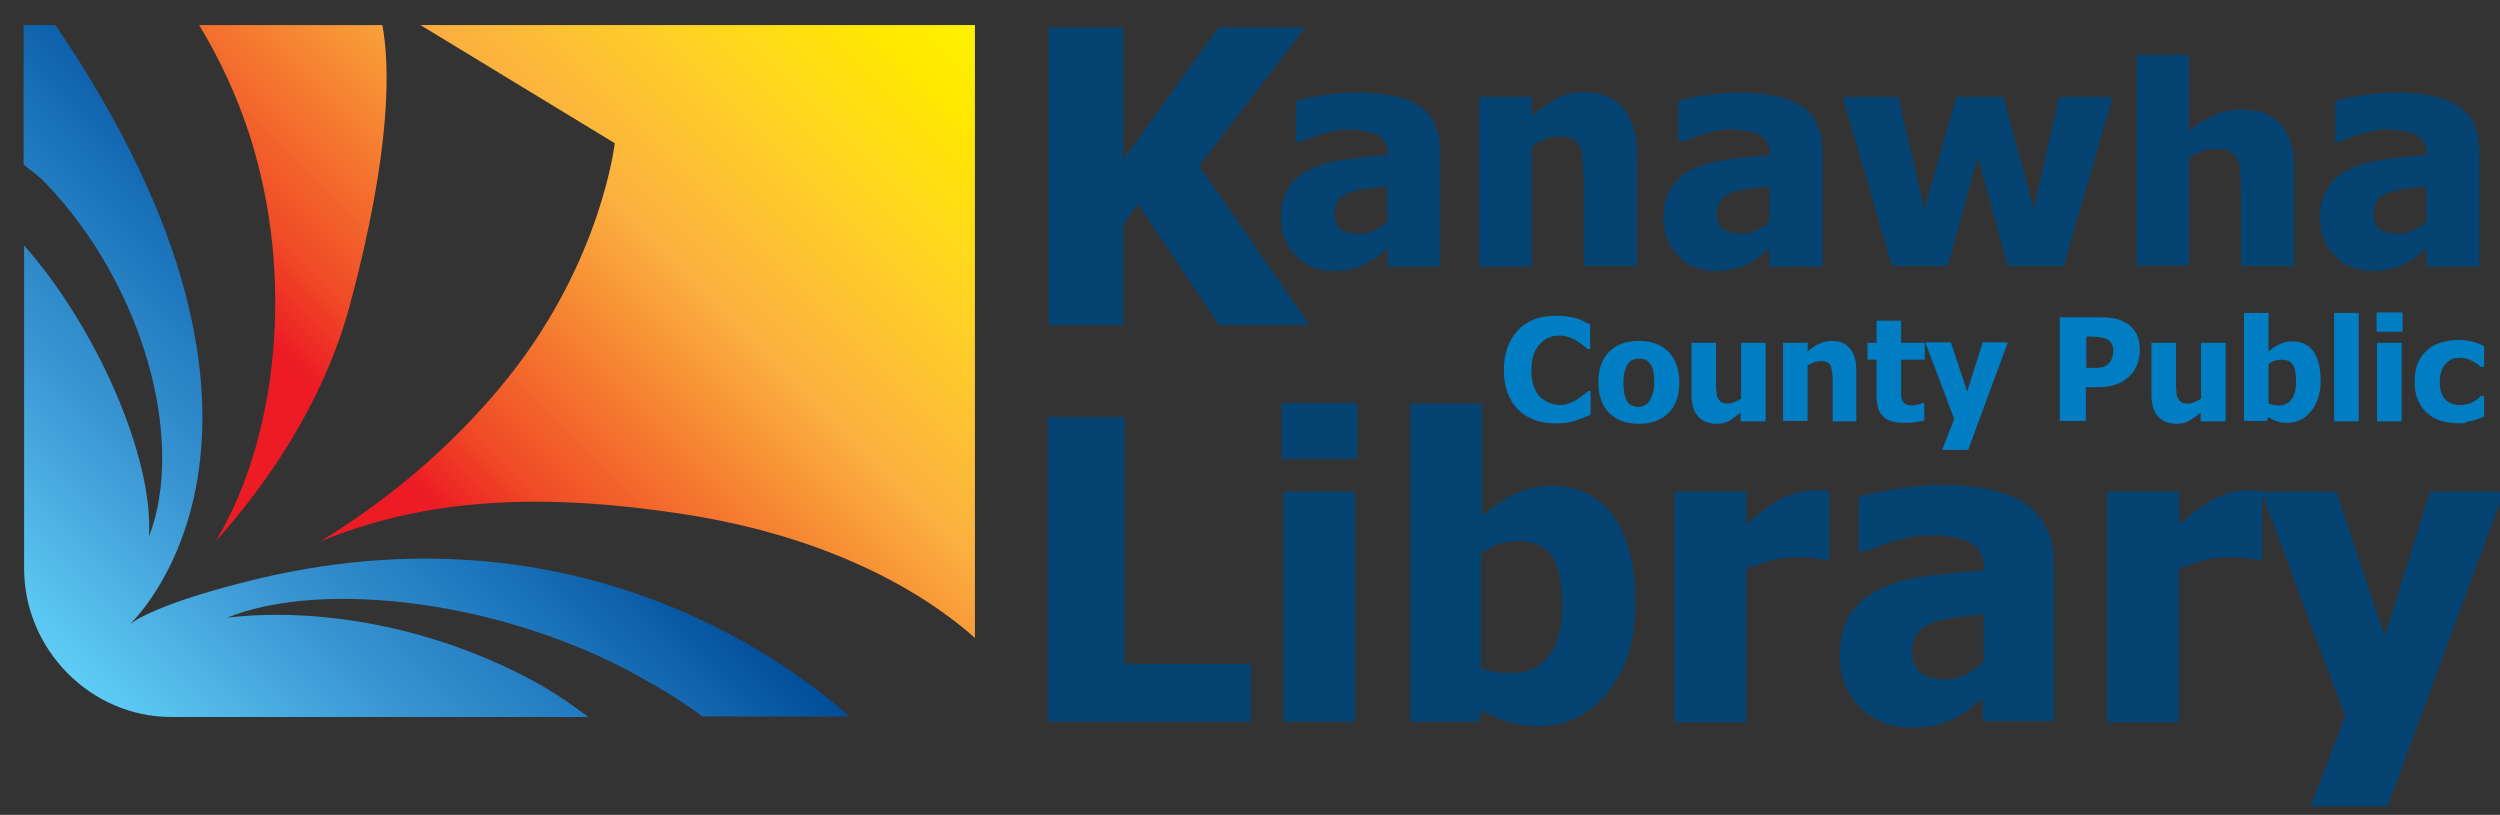 <?xml version="1.0" encoding="utf-8"?>
<!-- Generator: Adobe Illustrator 25.3.1, SVG Export Plug-In . SVG Version: 6.00 Build 0)  -->
<svg version="1.1" id="Layer_1" xmlns="http://www.w3.org/2000/svg" xmlns:xlink="http://www.w3.org/1999/xlink" x="0px" y="0px"
	 viewBox="0 0 518.5 169" style="enable-background:new 0 0 518.5 169;" xml:space="preserve">
<rect x="0" y="0" width="518.5" height="169" fill="#333333" stroke="none"/>
<style type="text/css">
	.st0{fill-rule:evenodd;clip-rule:evenodd;fill:url(#SVGID_1_);}
	.st1{fill-rule:evenodd;clip-rule:evenodd;fill:url(#SVGID_2_);}
	.st2{fill:#054372;}
	.st3{fill:#007DC3;}
</style>
<linearGradient id="SVGID_1_" gradientUnits="userSpaceOnUse" x1="61.488" y1="129.039" x2="193.817" y2="-3.29">
	<stop  offset="0.2" style="stop-color:#ED1C24"/>
	<stop  offset="0.29" style="stop-color:#F04B26"/>
	<stop  offset="0.487" style="stop-color:#F79135"/>
	<stop  offset="0.58" style="stop-color:#FBB040"/>
	<stop  offset="0.606" style="stop-color:#FCB53D"/>
	<stop  offset="0.783" style="stop-color:#FFD522"/>
	<stop  offset="0.92" style="stop-color:#FFE800"/>
	<stop  offset="1" style="stop-color:#FFF200"/>
</linearGradient>
<path class="st0" d="M44.7,112.3C55.1,100.7,67,83.8,72.5,63.5c8.9-33,8.3-50.3,6.8-58.3h-38c4.2,6.9,7.8,14.6,10.5,22.9
	C61.2,57.5,57.6,91,44.7,112.3z M87.2,5.2l40.3,24.5c0,0-2.7,24.3-22.1,48.6c-12.2,15.2-26.2,26.2-39,34c20.1-8.2,43-10.7,75.8-5.6
	c25.7,4,46.3,13.5,60,25.6l0-127.1H87.2z"/>
<linearGradient id="SVGID_2_" gradientUnits="userSpaceOnUse" x1="20.919" y1="146.498" x2="97.463" y2="69.954">
	<stop  offset="0" style="stop-color:#5FCCF5"/>
	<stop  offset="0.382" style="stop-color:#3B97D3"/>
	<stop  offset="0.7" style="stop-color:#1C75BC"/>
	<stop  offset="1" style="stop-color:#004D99"/>
</linearGradient>
<path class="st1" d="M50.8,120.7c-19.8,5-23.9,8.8-23.9,8.8S69.5,90.5,11.5,5.2H4.9v28.9c1.2,1.1,3.2,2.4,4.4,3.7
	C29.7,59,38.6,91.2,30.9,111.3c1-16.6-11.1-43.7-25.9-60.4v67c0,16.8,13.8,30.8,30.5,30.8H122c-3.3-2.5-6.6-4.8-10.7-7.1
	c-21.5-11.8-45.5-15.7-64.2-13.5c20.2-8.1,57.5-3.3,85.1,12c4.9,2.7,9.5,5.5,13.5,8.5h30.5C166,139.6,120.9,102.8,50.8,120.7z"/>
<g>
	<path class="st2" d="M259.5,149.7h-42.2V86.5h15.9v51.2h26.3V149.7z"/>
	<path class="st2" d="M281.5,95.2h-15.7V83.6h15.7V95.2z M281.1,149.7h-14.9V102h14.9V149.7z"/>
	<path class="st2" d="M339.2,125.2c0,7.6-1.9,13.7-5.8,18.4c-3.8,4.7-8.6,7-14.3,7c-2.4,0-4.4-0.3-6.2-0.8c-1.8-0.5-3.6-1.4-5.6-2.5
		l-0.6,2.4h-14.2v-66h14.9V107c2.2-1.9,4.4-3.4,6.7-4.5c2.3-1.2,4.9-1.7,7.9-1.7c5.5,0,9.8,2.2,12.8,6.5
		C337.7,111.5,339.2,117.5,339.2,125.2z M324,125.5c0-4.8-0.7-8.2-2.2-10.2c-1.4-2-3.7-3.1-6.7-3.1c-1.3,0-2.7,0.2-4,0.6
		c-1.3,0.4-2.6,1.1-3.9,1.9v23.9c1,0.4,2,0.7,3,0.8c1,0.1,2,0.2,3,0.2c3.6,0,6.3-1.2,8-3.6C323.1,133.8,324,130.2,324,125.5z"/>
	<path class="st2" d="M379.4,116.1h-1.2c-0.6-0.2-1.4-0.3-2.5-0.4c-1.1-0.1-2.3-0.1-3.6-0.1c-1.6,0-3.2,0.2-4.9,0.7
		c-1.7,0.5-3.4,1-5,1.6v31.9h-14.9V102h14.9v6.8c0.7-0.6,1.6-1.4,2.8-2.4c1.2-0.9,2.3-1.7,3.3-2.3c1.1-0.7,2.3-1.2,3.8-1.7
		c1.4-0.5,2.8-0.7,4.1-0.7c0.5,0,1,0,1.6,0c0.6,0,1.1,0.1,1.6,0.1V116.1z"/>
	<path class="st2" d="M411.4,144.6c-1,0.8-1.9,1.6-2.7,2.3c-0.8,0.7-1.9,1.4-3.2,2c-1.3,0.7-2.6,1.1-3.9,1.5c-1.3,0.3-3,0.5-5.3,0.5
		c-4.2,0-7.7-1.4-10.5-4.2c-2.8-2.8-4.2-6.4-4.2-10.7c0-3.5,0.7-6.4,2.1-8.6c1.4-2.2,3.5-3.9,6.1-5.2c2.7-1.3,5.9-2.2,9.6-2.7
		c3.7-0.5,7.8-0.9,12.1-1.2v-0.3c0-2.6-1-4.4-2.9-5.5c-1.9-1-4.8-1.5-8.7-1.5c-1.8,0-3.8,0.3-6.2,1c-2.3,0.6-4.6,1.5-6.9,2.4h-1.3
		V103c1.5-0.4,3.8-0.9,7.1-1.5c3.3-0.6,6.6-0.9,9.9-0.9c8.2,0,14.2,1.4,17.9,4.1c3.7,2.7,5.6,6.9,5.6,12.5v32.4h-14.8V144.6z
		 M411.4,137.3v-9.9c-2.5,0.3-4.6,0.5-6.1,0.7c-1.6,0.2-3.1,0.5-4.6,1.1c-1.3,0.5-2.3,1.1-3,2.1c-0.7,0.9-1.1,2.1-1.1,3.7
		c0,2.2,0.6,3.8,1.8,4.6c1.2,0.8,3,1.3,5.3,1.3c1.3,0,2.6-0.3,4-0.9C409,139.2,410.3,138.3,411.4,137.3z"/>
	<path class="st2" d="M469.1,116.1h-1.2c-0.6-0.2-1.4-0.3-2.5-0.4c-1.1-0.1-2.3-0.1-3.6-0.1c-1.6,0-3.2,0.2-4.9,0.7
		c-1.7,0.5-3.4,1-5,1.6v31.9h-14.9V102H452v6.8c0.7-0.6,1.6-1.4,2.8-2.4c1.2-0.9,2.3-1.7,3.3-2.3c1.1-0.7,2.3-1.2,3.8-1.7
		c1.4-0.5,2.8-0.7,4.1-0.7c0.5,0,1,0,1.6,0c0.6,0,1.1,0.1,1.6,0.1V116.1z"/>
	<path class="st2" d="M519.3,102l-24.1,65.2h-16l7.2-18.6L469,102h15.6l10,29.9L504,102H519.3z"/>
</g>
<g>
	<path class="st2" d="M287.7,51.5c-0.8,0.6-1.4,1.2-2,1.7c-0.6,0.5-1.4,1-2.4,1.5c-1,0.5-1.9,0.8-2.9,1.1c-0.9,0.2-2.2,0.4-3.9,0.4
		c-3.1,0-5.7-1-7.7-3.1c-2.1-2.1-3.1-4.7-3.1-7.9c0-2.6,0.5-4.7,1.6-6.3c1-1.6,2.5-2.9,4.5-3.8c2-1,4.3-1.6,7.1-2
		c2.8-0.4,5.7-0.7,8.9-0.9v-0.2c0-1.9-0.7-3.3-2.1-4c-1.4-0.7-3.6-1.1-6.4-1.1c-1.3,0-2.8,0.2-4.5,0.7c-1.7,0.5-3.4,1.1-5.1,1.8
		h-0.9v-8.5c1.1-0.3,2.8-0.7,5.3-1.1c2.4-0.4,4.9-0.6,7.3-0.6c6,0,10.4,1,13.2,3c2.8,2,4.1,5.1,4.1,9.2v23.9h-10.9V51.5z M287.7,46
		v-7.3c-1.9,0.2-3.4,0.3-4.5,0.5c-1.1,0.1-2.3,0.4-3.4,0.8c-1,0.3-1.7,0.8-2.2,1.5c-0.5,0.7-0.8,1.6-0.8,2.7c0,1.6,0.4,2.8,1.3,3.4
		c0.9,0.6,2.2,0.9,3.9,0.9c1,0,1.9-0.2,2.9-0.7C285.9,47.4,286.8,46.8,287.7,46z"/>
	<path class="st2" d="M339.5,55.2h-11V37.8c0-1.4-0.1-2.8-0.2-4.2c-0.1-1.4-0.3-2.4-0.6-3.1c-0.4-0.8-0.9-1.4-1.6-1.7
		c-0.7-0.3-1.7-0.5-2.8-0.5c-0.9,0-1.8,0.2-2.7,0.5c-0.9,0.3-1.9,0.9-2.9,1.6v24.9h-10.9V20.1h10.9V24c1.8-1.5,3.5-2.7,5.2-3.6
		c1.7-0.9,3.6-1.3,5.6-1.3c3.6,0,6.3,1.1,8.2,3.4c1.9,2.3,2.8,5.5,2.8,9.8V55.2z"/>
	<path class="st2" d="M367,51.5c-0.8,0.6-1.4,1.2-2,1.7c-0.6,0.5-1.4,1-2.4,1.5c-1,0.5-1.9,0.8-2.9,1.1c-0.9,0.2-2.2,0.4-3.9,0.4
		c-3.1,0-5.7-1-7.7-3.1c-2.1-2.1-3.1-4.7-3.1-7.9c0-2.6,0.5-4.7,1.6-6.3c1-1.6,2.5-2.9,4.5-3.8c2-1,4.3-1.6,7.1-2
		c2.8-0.4,5.7-0.7,8.9-0.9v-0.2c0-1.9-0.7-3.3-2.1-4c-1.4-0.7-3.6-1.1-6.4-1.1c-1.3,0-2.8,0.2-4.5,0.7c-1.7,0.5-3.4,1.1-5.1,1.8
		h-0.9v-8.5c1.1-0.3,2.8-0.7,5.3-1.1c2.4-0.4,4.9-0.6,7.3-0.6c6,0,10.4,1,13.2,3c2.8,2,4.1,5.1,4.1,9.2v23.9H367V51.5z M367,46v-7.3
		c-1.9,0.2-3.4,0.3-4.5,0.5c-1.1,0.1-2.3,0.4-3.4,0.8c-1,0.3-1.7,0.8-2.2,1.5c-0.5,0.7-0.8,1.6-0.8,2.7c0,1.6,0.4,2.8,1.3,3.4
		c0.9,0.6,2.2,0.9,3.9,0.9c1,0,1.9-0.2,2.9-0.7C365.2,47.4,366.1,46.8,367,46z"/>
	<path class="st2" d="M438.2,20.1L428,55.2h-11.6l-6.2-22.7L404,55.2h-11.6l-10.2-35.1h11.5l5.4,23.2l6.7-23.2h9.7l6.3,23.2
		l5.3-23.2H438.2z"/>
	<path class="st2" d="M475.8,55.2h-11V39.5c0-1.3-0.1-2.5-0.2-3.8c-0.1-1.3-0.3-2.2-0.6-2.8c-0.4-0.7-0.9-1.2-1.6-1.5
		c-0.7-0.3-1.7-0.5-2.8-0.5c-0.9,0-1.8,0.1-2.7,0.4c-0.9,0.3-1.9,0.8-2.9,1.4v22.4h-10.9V11.4h10.9v15.7c1.8-1.4,3.5-2.4,5.2-3.2
		c1.7-0.8,3.6-1.2,5.6-1.2c3.6,0,6.3,1,8.2,3.1c1.9,2,2.8,5,2.8,8.8V55.2z"/>
	<path class="st2" d="M503.2,51.5c-0.8,0.6-1.4,1.2-2,1.7c-0.6,0.5-1.4,1-2.4,1.5c-1,0.5-1.9,0.8-2.9,1.1c-0.9,0.2-2.2,0.4-3.9,0.4
		c-3.1,0-5.7-1-7.7-3.1c-2.1-2.1-3.1-4.7-3.1-7.9c0-2.6,0.5-4.7,1.6-6.3c1-1.6,2.5-2.9,4.5-3.8c2-1,4.3-1.6,7.1-2
		c2.8-0.4,5.7-0.7,8.9-0.9v-0.2c0-1.9-0.7-3.3-2.1-4c-1.4-0.7-3.6-1.1-6.4-1.1c-1.3,0-2.8,0.2-4.5,0.7c-1.7,0.5-3.4,1.1-5.1,1.8
		h-0.9v-8.5c1.1-0.3,2.8-0.7,5.3-1.1c2.4-0.4,4.9-0.6,7.3-0.6c6,0,10.4,1,13.2,3c2.8,2,4.1,5.1,4.1,9.2v23.9h-10.9V51.5z M503.2,46
		v-7.3c-1.9,0.2-3.4,0.3-4.5,0.5c-1.1,0.1-2.3,0.4-3.4,0.8c-1,0.3-1.7,0.8-2.2,1.5c-0.5,0.7-0.8,1.6-0.8,2.7c0,1.6,0.4,2.8,1.3,3.4
		c0.9,0.6,2.2,0.9,3.9,0.9c1,0,1.9-0.2,2.9-0.7C501.5,47.4,502.4,46.8,503.2,46z"/>
</g>
<g>
	<path class="st3" d="M322.5,87.8c-3.2,0-5.8-1-7.7-2.9c-1.9-2-2.9-4.7-2.9-8.2c0-3.4,1-6.1,2.9-8.2c1.9-2,4.5-3,7.7-3
		c0.9,0,1.6,0,2.3,0.1c0.7,0.1,1.3,0.2,2,0.4c0.5,0.1,1,0.3,1.6,0.6s1,0.5,1.4,0.7v5.1h-0.5c-0.3-0.2-0.6-0.5-1-0.8
		c-0.4-0.3-0.8-0.6-1.3-0.9c-0.5-0.3-1.1-0.6-1.7-0.8c-0.6-0.2-1.2-0.3-1.9-0.3c-0.8,0-1.5,0.1-2.1,0.4c-0.7,0.2-1.3,0.7-1.9,1.3
		c-0.5,0.5-1,1.3-1.3,2.2c-0.3,0.9-0.5,2-0.5,3.3c0,1.3,0.2,2.5,0.5,3.4c0.4,0.9,0.8,1.6,1.4,2.2c0.6,0.5,1.2,0.9,1.9,1.2
		c0.7,0.2,1.4,0.4,2.1,0.4c0.7,0,1.4-0.1,2-0.4c0.6-0.2,1.2-0.5,1.6-0.8c0.5-0.3,0.9-0.6,1.3-0.9c0.4-0.3,0.7-0.6,1-0.8h0.5V86
		c-0.4,0.2-0.9,0.4-1.4,0.6c-0.5,0.2-1.1,0.4-1.6,0.6c-0.7,0.2-1.3,0.4-1.9,0.5C324.3,87.8,323.5,87.8,322.5,87.8z"/>
	<path class="st3" d="M348.3,79.3c0,2.7-0.7,4.8-2.2,6.3c-1.5,1.5-3.5,2.3-6.2,2.3c-2.7,0-4.7-0.8-6.2-2.3c-1.5-1.5-2.2-3.6-2.2-6.3
		c0-2.7,0.7-4.8,2.2-6.3c1.5-1.5,3.5-2.3,6.2-2.3c2.7,0,4.7,0.8,6.2,2.3C347.5,74.5,348.3,76.6,348.3,79.3z M343.1,79.3
		c0-1-0.1-1.8-0.2-2.4c-0.2-0.6-0.4-1.2-0.7-1.5c-0.3-0.4-0.6-0.7-1-0.8c-0.4-0.2-0.8-0.2-1.3-0.2c-0.5,0-0.9,0.1-1.2,0.2
		c-0.4,0.1-0.7,0.4-1,0.8c-0.3,0.4-0.5,0.9-0.7,1.5c-0.2,0.7-0.3,1.5-0.3,2.5c0,1,0.1,1.8,0.2,2.4c0.2,0.6,0.4,1.1,0.6,1.5
		c0.3,0.4,0.6,0.7,1,0.8c0.4,0.2,0.9,0.3,1.3,0.3c0.4,0,0.8-0.1,1.2-0.3c0.4-0.2,0.8-0.4,1-0.8c0.3-0.4,0.5-0.9,0.7-1.5
		C343,81.1,343.1,80.3,343.1,79.3z"/>
	<path class="st3" d="M366.1,87.4H361v-1.8c-0.9,0.7-1.7,1.3-2.4,1.7c-0.7,0.4-1.6,0.6-2.6,0.6c-1.6,0-2.9-0.5-3.8-1.5
		c-0.9-1-1.4-2.5-1.4-4.6V71.1h5.1v8.1c0,0.8,0,1.5,0.1,2.1c0,0.5,0.1,1,0.3,1.3c0.2,0.3,0.4,0.6,0.7,0.8c0.3,0.2,0.8,0.3,1.4,0.3
		c0.4,0,0.8-0.1,1.3-0.3c0.5-0.2,0.9-0.4,1.4-0.7V71.1h5.1V87.4z"/>
	<path class="st3" d="M385.2,87.4h-5.1v-8.1c0-0.7,0-1.3-0.1-2c-0.1-0.7-0.2-1.1-0.3-1.4c-0.2-0.4-0.4-0.6-0.8-0.8
		c-0.3-0.2-0.8-0.2-1.3-0.2c-0.4,0-0.8,0.1-1.3,0.2c-0.4,0.2-0.9,0.4-1.4,0.7v11.5h-5.1V71.1h5.1v1.8c0.8-0.7,1.6-1.3,2.4-1.6
		c0.8-0.4,1.7-0.6,2.6-0.6c1.7,0,2.9,0.5,3.8,1.6c0.9,1,1.3,2.6,1.3,4.6V87.4z"/>
	<path class="st3" d="M395.1,87.7c-2.1,0-3.6-0.4-4.5-1.3c-0.9-0.8-1.4-2.2-1.4-4.2v-7.6h-1.9v-3.5h1.9v-4.6h5.1v4.6h4.9v3.5h-4.9
		v5.8c0,0.6,0,1.1,0,1.5c0,0.4,0.1,0.8,0.2,1.1c0.1,0.3,0.4,0.6,0.7,0.8c0.3,0.2,0.8,0.3,1.5,0.3c0.3,0,0.6-0.1,1.1-0.2
		c0.4-0.1,0.7-0.2,0.9-0.3h0.4v3.6c-0.5,0.1-1.1,0.3-1.8,0.3C396.8,87.7,396,87.7,395.1,87.7z"/>
	<path class="st3" d="M416.4,71.1l-8.2,22.2h-5.4l2.5-6.4l-6-15.9h5.3l3.4,10.2l3.2-10.2H416.4z"/>
	<path class="st3" d="M443.8,72.6c0,1-0.2,2-0.5,2.9c-0.3,0.9-0.8,1.7-1.4,2.3c-0.4,0.4-0.8,0.7-1.2,1c-0.4,0.3-0.9,0.6-1.5,0.8
		c-0.5,0.2-1.1,0.4-1.7,0.5c-0.6,0.1-1.3,0.2-2.1,0.2h-2.8v7h-5.4V65.8h8.4c1.2,0,2.3,0.1,3.2,0.3c0.9,0.2,1.7,0.6,2.5,1.1
		c0.8,0.5,1.4,1.3,1.9,2.2C443.6,70.3,443.8,71.4,443.8,72.6z M438.3,72.8c0-0.6-0.1-1.1-0.4-1.6c-0.3-0.4-0.6-0.7-1-0.9
		c-0.5-0.2-1-0.3-1.5-0.4c-0.5,0-1.1-0.1-1.9-0.1h-0.8v6.5h0.4c0.5,0,1,0,1.4,0c0.5,0,0.8,0,1.2-0.1c0.3,0,0.6-0.1,0.9-0.3
		c0.3-0.1,0.6-0.3,0.7-0.5c0.4-0.4,0.6-0.7,0.7-1.1C438.2,73.9,438.3,73.4,438.3,72.8z"/>
	<path class="st3" d="M461.5,87.4h-5.1v-1.8c-0.9,0.7-1.7,1.3-2.4,1.7c-0.7,0.4-1.6,0.6-2.6,0.6c-1.6,0-2.9-0.5-3.8-1.5
		c-0.9-1-1.4-2.5-1.4-4.6V71.1h5.1v8.1c0,0.8,0,1.5,0.1,2.1c0,0.5,0.1,1,0.3,1.3c0.2,0.3,0.4,0.6,0.7,0.8c0.3,0.2,0.8,0.3,1.4,0.3
		c0.4,0,0.8-0.1,1.3-0.3c0.5-0.2,0.9-0.4,1.4-0.7V71.1h5.1V87.4z"/>
	<path class="st3" d="M481.3,79c0,2.6-0.7,4.7-2,6.3c-1.3,1.6-2.9,2.4-4.9,2.4c-0.8,0-1.5-0.1-2.1-0.3c-0.6-0.2-1.2-0.5-1.9-0.9
		l-0.2,0.8h-4.8V64.9h5.1v8c0.7-0.6,1.5-1.2,2.3-1.5c0.8-0.4,1.7-0.6,2.7-0.6c1.9,0,3.3,0.7,4.4,2.2C480.8,74.4,481.3,76.4,481.3,79
		z M476.2,79.1c0-1.6-0.2-2.8-0.7-3.5c-0.5-0.7-1.2-1-2.3-1c-0.5,0-0.9,0.1-1.4,0.2c-0.4,0.1-0.9,0.4-1.3,0.7v8.2
		c0.3,0.1,0.7,0.2,1,0.3c0.3,0,0.7,0.1,1,0.1c1.2,0,2.1-0.4,2.7-1.2C475.9,82,476.2,80.8,476.2,79.1z"/>
	<path class="st3" d="M489.2,87.4h-5.1V64.9h5.1V87.4z"/>
	<path class="st3" d="M498.3,68.8h-5.4v-4h5.4V68.8z M498.1,87.4h-5.1V71.1h5.1V87.4z"/>
	<path class="st3" d="M510,87.8c-1.3,0-2.6-0.2-3.7-0.5c-1.1-0.3-2.1-0.9-2.9-1.6c-0.8-0.7-1.4-1.6-1.9-2.7
		c-0.5-1.1-0.7-2.3-0.7-3.8c0-1.6,0.2-2.9,0.7-4c0.5-1.1,1.2-2,2-2.7c0.8-0.7,1.8-1.2,2.9-1.5c1.1-0.3,2.2-0.5,3.4-0.5
		c0.9,0,1.8,0.1,2.7,0.3c0.9,0.2,1.8,0.5,2.7,1v4.3h-0.7c-0.2-0.2-0.5-0.4-0.7-0.6c-0.3-0.2-0.6-0.4-1-0.6c-0.4-0.2-0.8-0.4-1.2-0.5
		c-0.5-0.1-1-0.2-1.5-0.2c-1.3,0-2.3,0.5-3,1.4c-0.7,0.9-1.1,2.1-1.1,3.6c0,1.6,0.4,2.8,1.1,3.6c0.8,0.8,1.8,1.2,3,1.2
		c0.6,0,1.2-0.1,1.7-0.2c0.5-0.1,0.9-0.3,1.2-0.5c0.3-0.2,0.6-0.4,0.9-0.6c0.2-0.2,0.4-0.4,0.6-0.6h0.7v4.3c-0.3,0.1-0.6,0.3-1,0.4
		c-0.4,0.2-0.8,0.3-1.2,0.4c-0.5,0.1-1,0.2-1.4,0.3C511.3,87.8,510.7,87.8,510,87.8z"/>
</g>
<g>
	<path class="st2" d="M271.6,67.4h-18.8l-16.8-25.1l-3,4.2v20.9h-15.5V5.7H233v27.4l19.7-27.4h18l-22,28.7L271.6,67.4z"/>
</g>
</svg>
